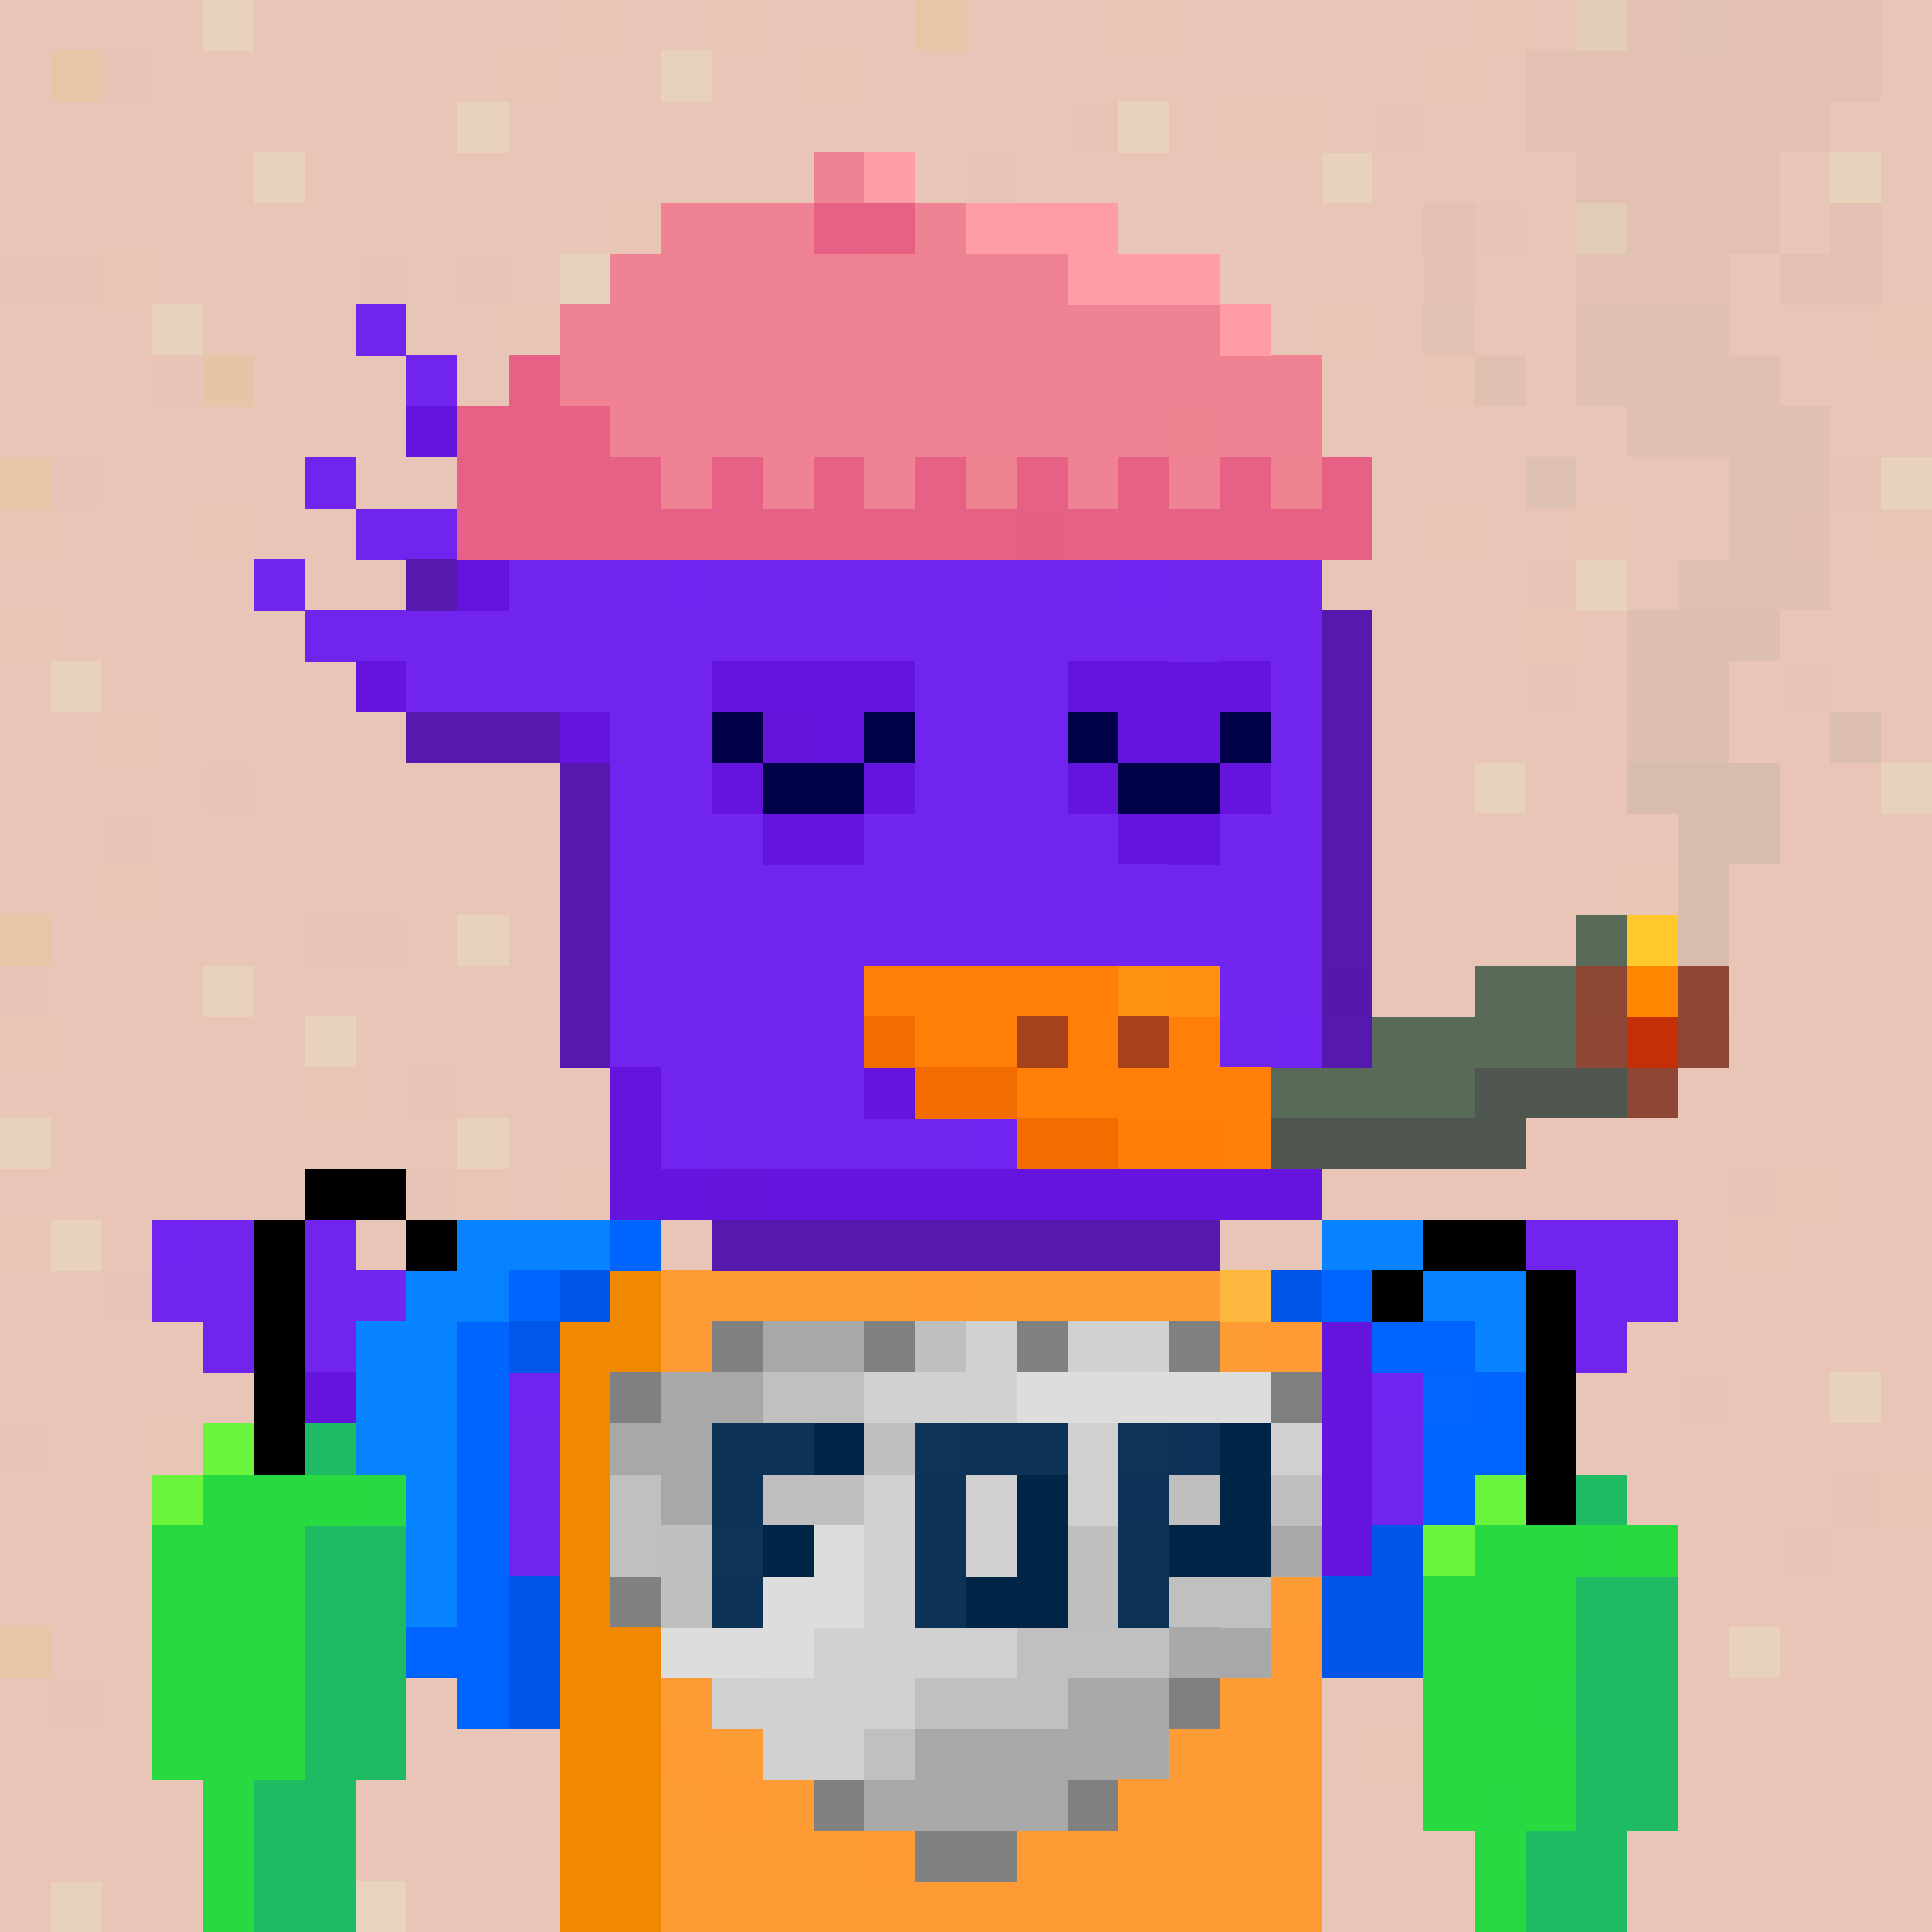<svg xmlns="http://www.w3.org/2000/svg" height="320" width="320" style="background: #FFF;" viewBox="0 0 320 320" ><svg xmlns="http://www.w3.org/2000/svg" shape-rendering="crispEdges" viewBox="0 -0.5 38 38"><path stroke="#e8c5b6" stroke-width="1.01" d="M0 0h4m1 0h6m1 0h2m1 0h3m1 0h3m1 0h6m1 0h1m1 0h2m2 0h2M0 1h1m2 0h4m4 0h2m1 0h2m1 0h11m1 0h9M0 2h9m1 0h9m1 0h1m2 0h1m4 0h5m1 0h4M0 3h3m1 0h1m1 0h5m1 0h5m1 0h1m1 0h6m1 0h7m1 0h1m1 0h1M0 4h12m1 0h4m1 0h10m2 0h1m1 0h4m1 0h1M3 5h2m1 0h1m1 0h1m1 0h1m1 0h5m3 0h8m1 0h3m1 0h1m1 0h3M0 6h3m1 0h6m1 0h3m2 0h1m1 0h1m1 0h6m1 0h1m1 0h1m1 0h3m1 0h2M0 7h3m2 0h7m1 0h3m1 0h11m1 0h9M0 8h1m1 0h3m1 0h14m3 0h15M2 9h15m1 0h3m1 0h14M1 10h1m1 0h1m1 0h5m1 0h8m1 0h8m1 0h2m1 0h3m1 0h1M0 11h6m1 0h5m1 0h6m1 0h5m1 0h4m2 0h3m1 0h2M1 12h6m1 0h7m1 0h4m1 0h5m1 0h3m1 0h7M0 13h1m1 0h17m1 0h2m1 0h3m1 0h3m1 0h4m1 0h1M0 14h2m1 0h14m2 0h6m1 0h12M1 15h3m1 0h6m1 0h14m1 0h2m1 0h4m1 0h2M0 16h2m1 0h2m1 0h8m1 0h2m1 0h11m1 0h8M0 17h2m1 0h29m2 0h4M1 18h1m1 0h3m2 0h1m1 0h15m1 0h10m1 0h1M1 19h3m1 0h12m1 0h13m1 0h1m1 0h4M1 20h1m1 0h3m1 0h12m1 0h6m1 0h6m1 0h3M0 21h6m1 0h1m1 0h6m1 0h3m1 0h2m1 0h1m1 0h13M2 22h3m1 0h3m1 0h1m1 0h1m1 0h2m1 0h21M0 23h5m1 0h2m4 0h9m1 0h1m1 0h3m1 0h6m2 0h2M2 24h12m2 0h3m1 0h5m1 0h4m1 0h3m1 0h1m1 0h1M0 25h2m1 0h10m1 0h5m1 0h12m1 0h1m1 0h3M0 26h16m1 0h3m1 0h4m2 0h11M0 27h2m1 0h3m1 0h8m1 0h6m1 0h10m1 0h2m1 0h1M1 28h2m2 0h9m1 0h5m1 0h17M0 29h3m1 0h8m1 0h7m1 0h2m1 0h2m2 0h8M0 30h9m1 0h4m1 0h8m1 0h7m1 0h3m2 0h1M0 31h7m2 0h6m1 0h2m1 0h6m1 0h2m1 0h2m1 0h6M1 32h6m1 0h10m2 0h5m1 0h8m2 0h2M0 33h1m1 0h7m1 0h28M0 34h4m1 0h6m1 0h9m1 0h5m1 0h9M0 35h11m1 0h5m1 0h3m1 0h1m1 0h4m1 0h2m1 0h1m1 0h4M0 36h1m1 0h5m1 0h2m1 0h4m1 0h4m1 0h17M0 37h1m1 0h5m1 0h5m2 0h2m1 0h3m1 0h16"/><path stroke="#e8d2bc" stroke-width="1.01" d="M4 0h1m26 0h1M13 1h1M9 2h1M5 3h1m20 0h1m9 0h1m-6 1h1M11 5h1m7 0h1M3 6h1m18 2h1m14 1h1m-7 2h1M1 13h1m27 2h1m7 0h1M9 18h1m-6 1h1m28 0h1M6 20h1m2 2h1m-9 2h1m34 3h1M3 29h1m27 1h1m2 2h1m-4 3h1M1 37h1"/><path stroke="#e9c5b6" stroke-width="1.01" d="M11 0h1m2 0h1m7 0h1m6 0h1m4 0h1M10 1h1m5 0h1m11 0h1m-5 1h2m7 0h1M12 4h1M2 5h1m14 0h1m10 0h1m3 0h1M10 6h1m4 0h1m3 0h1m6 0h1m10 0h1M28 7h1M0 10h1m3 0h1m23 0h1m2 0h1m5 0h1M0 12h1m25 0h1m3 0h1M2 14h1m14 0h1m-7 1h1M2 17h1m29 0h1M0 20h1m5 1h1m15 0h1m1 0h1M9 23h1m1 0h1m11 0h1m11 0h1M0 24h1m33 0h1m-22 1h1m6 1h1m4 0h1M3 28h1m10 0h1m5 0h1m-9 1h1m24 0h1M7 31h1m17 0h1m5 0h1m-5 3h1m-17 1h1m3 1h1m4 0h1m-7 1h1m6 0h1"/><path stroke="#e5c6a7" stroke-width="1.01" d="M18 0h1M1 1h1m15 2h1M0 9h1M0 32h1"/><path stroke="#e9c4b6" stroke-width="1.01" d="M35 0h1m-9 2h1m0 2h1M1 5h1m33 5h1M20 29h1"/><path stroke="#e8c4b6" stroke-width="1.01" d="M2 1h1m18 1h1m-3 1h1m9 1h1m6 0h1M0 5h1m6 0h1m1 0h1m8 0h1m-5 1h1m2 0h1M3 7h1m12 0h1m3 1h2M1 9h1m15 0h1m3 0h1m14 0h1m-27 1h1m8 0h1m-8 1h1m17 0h1m-16 1h1m14 1h1m4 0h1m-11 1h1M4 15h1m29 0h1M2 16h1m14 0h1m15 1h1M6 18h2m-8 1h1m16 0h1m1 1h1M8 21h1m10 0h1M8 23h1m25 0h1m-21 1h2m3 0h1M2 25h1m29 0h1M6 27h1m-7 1h1m3 0h1m18 1h1m3 0h1m8 0h1M9 30h1m4 0h1m20 0h1M8 31h1m6 0h1m2 0h1m-1 1h1M1 33h1m19 1h1m1 1h1"/><path stroke="#e8c5b7" stroke-width="1.01" d="M7 1h3m9 1h1m6 0h1M3 3h1m7 0h1m22 0h1M5 5h1m28 0h1m-7 1h1m1 0h1m3 0h1M1 8h1m3 0h1m-4 2h1m3 1h1m12 0h1m5 0h1m9 0h1M7 12h1m12 0h1m-2 1h1m2 0h1m3 0h1m10 0h1M0 15h1m25 0h1M5 16h1m8 0h1m14 0h1M2 18h1m22 0h1M2 20h1m23 0h1m6 0h1m3 0h1m-23 1h1M1 22h1m9 0h1m1 0h1m2 0h1M5 23h1m4 0h1m10 0h1m5 0h1m-3 1h1m4 0h1m5 0h1m-18 1h1m14 0h1m-19 1h1m9 0h1M2 27h1m12 0h1m6 0h1m3 2h1m-4 1h1m12 0h1m-9 1h1M7 32h1m11 0h1m5 0h1M9 33h1m1 1h1m25 0h1m-17 1h1m6 0h1m4 0h1M1 36h1m5 0h1m5 1h1m3 0h1"/><path stroke="#e8d2bd" stroke-width="1.01" d="M22 2h1"/><path stroke="#e8d3bc" stroke-width="1.01" d="M17 4h1M7 37h1"/><path stroke="#e4c6a7" stroke-width="1.01" d="M4 7h1"/><path stroke="#e9c5b7" stroke-width="1.01" d="M12 7h1m5 7h1m17 4h1m-6 1h1M5 22h1m29 10h1m-26 4h1"/><path stroke="#e5c6a6" stroke-width="1.01" d="M0 18h1"/><path stroke="#e9d2bc" stroke-width="1.01" d="M0 22h1m3 12h1"/><path stroke="#e8c4b7" stroke-width="1.01" d="M33 27h1m-17 8h1"/></svg><svg xmlns="http://www.w3.org/2000/svg" shape-rendering="crispEdges" viewBox="0 -0.5 38 38"><path stroke-width="1.01" stroke="#7124ee" d="M30 24h3m-6 1h6m-6 1h3m1 0h1m-4 1h1m-2 1h2"/><path stroke-width="1.01" stroke="#6514dd" d="M26 26h1m-1 1h1m3 0h1m-5 1h1m2 0h1m-4 1h1m1 0h1m-2 1h1"/><path stroke-width="1.01" stroke="#7024ee" d="M30 26h1"/><path stroke-width="1.01" stroke="#7124ef" d="M27 27h1"/><path stroke-width="1.01" stroke="#7125ee" d="M29 27h1m-3 2h1"/><path stroke-width="1.01" stroke="#5518ae" d="M29 29h1"/><path stroke-width="1.01" stroke="#6515dd" d="M26 30h1"/><path stroke-width="1.01" stroke="#5519ae" d="M28 30h1m-3 1h2m-2 1h1"/></svg><svg xmlns="http://www.w3.org/2000/svg" shape-rendering="crispEdges" viewBox="0 -0.5 38 38"><path stroke-width="1.01" stroke="#7124ef" d="M3 24h1m1 1h1m3 2h2"/><path stroke-width="1.01" stroke="#7124ee" d="M4 24h3m-4 1h2m1 0h1m2 0h1m-6 1h7m-4 1h1m0 1h1m1 0h1m-2 1h2m-1 1h1"/><path stroke-width="1.01" stroke="#7125ee" d="M7 25h2m-1 2h1m0 1h1"/><path stroke-width="1.01" stroke="#6514dd" d="M6 27h1m0 1h1m0 1h1m0 1h1m0 1h1"/><path stroke-width="1.01" stroke="#5519ae" d="M7 29h1m0 1h1m0 1h1m0 1h1"/></svg><svg xmlns="http://www.w3.org/2000/svg" shape-rendering="crispEdges" viewBox="0 -0.5 38 38"><path stroke="#f18900" stroke-width="1.01" d="M12 25h1"/><path stroke="#ff9b34" stroke-width="1.01" d="M13 25h5m1 0h2m1 0h2m-11 1h1m10 0h1m-12 7h1m10 0h2m-12 1h1m9 0h2m-11 1h1m7 0h1m1 0h1m-13 1h4m3 0h3m1 0h2m-13 1h2m1 0h3m1 0h5"/><path stroke="#ff9a34" stroke-width="1.01" d="M18 25h1m6 1h1m-1 6h1m-13 2h1m0 1h1m2 1h1"/><path stroke="#ff9b35" stroke-width="1.01" d="M21 25h1m3 6h1m-3 3h1m0 1h1m-6 2h1"/><path stroke="#ffb83f" stroke-width="1.01" d="M24 25h2"/><path stroke="#f08800" stroke-width="1.01" d="M11 26h2m-2 2h1m-1 2h1m-1 1h1m-1 1h1m-1 1h1m-1 1h2m-2 1h2m-2 1h2m-2 1h1"/><path stroke="gray" stroke-width="1.01" d="M14 26h1m5 0h1m2 0h1m1 1h1m-14 4h1m10 2h1m-8 2h1m4 0h1m-4 1h2"/><path stroke="#a8a8a8" stroke-width="1.01" d="M15 26h2m-4 1h1m-2 1h2m-1 1h1m11 1h1m-2 2h1m-4 1h2m-5 1h3m-4 1h4"/><path stroke="#808081" stroke-width="1.01" d="M17 26h1"/><path stroke="#bfbfbf" stroke-width="1.01" d="M18 26h1m-2 2h1m-3 1h2m6 0h1m1 0h1m-13 1h1m7 0h1m-1 1h1"/><path stroke="#d1d1d1" stroke-width="1.01" d="M19 26h1m1 0h2m-5 1h1m-3 5h2m1 0h1m-5 1h3m-3 1h2"/><path stroke="#f08801" stroke-width="1.01" d="M11 27h1"/><path stroke="#818080" stroke-width="1.01" d="M12 27h1"/><path stroke="#a8a8a9" stroke-width="1.01" d="M14 27h1"/><path stroke="silver" stroke-width="1.01" d="M15 27h2m-5 2h1m-1 1h1m10 1h2m-5 1h1m1 0h1m-5 1h3m-4 1h1"/><path stroke="#d0d1d1" stroke-width="1.01" d="M17 27h1"/><path stroke="#d1d1d0" stroke-width="1.01" d="M19 27h1m-2 5h1"/><path stroke="#ddd" stroke-width="1.01" d="M20 27h5m-9 3h1m-2 1h2m-4 1h3"/><path stroke="#0c3356" stroke-width="1.01" d="M14 28h2m3 0h2m-7 1h1m3 0h1m-1 1h1m3 0h1m-9 1h1m3 0h1m3 0h1"/><path stroke="#002547" stroke-width="1.01" d="M16 28h1m7 0h1m-5 1h1m3 0h1m-10 1h1m4 0h1m2 0h2m-6 1h2"/><path stroke="#0d3356" stroke-width="1.01" d="M18 28h1m3 0h1m-9 2h1"/><path stroke="#d1d0d1" stroke-width="1.01" d="M21 28h1"/><path stroke="#0c3357" stroke-width="1.01" d="M23 28h1m-2 1h1"/><path stroke="#d0d0d0" stroke-width="1.01" d="M25 28h1m-7 1h1m1 0h1m-3 1h1m-3 1h1m-4 2h1"/><path stroke="#f18800" stroke-width="1.01" d="M11 29h1m0 3h1m-1 1h1m-1 4h1"/><path stroke="#d0d0d1" stroke-width="1.01" d="M17 29h1m-1 1h1"/><path stroke="#bfbfbe" stroke-width="1.01" d="M13 31h1"/><path stroke="#c0c0c1" stroke-width="1.01" d="M21 32h1"/><path stroke="#a8a9a8" stroke-width="1.01" d="M23 32h1m-3 2h1"/><path stroke="#a9a9a8" stroke-width="1.01" d="M22 34h1"/><path stroke="#fe9b34" stroke-width="1.01" d="M13 35h1m8 0h1m0 1h1m-9 1h1m9 0h1"/></svg><svg xmlns="http://www.w3.org/2000/svg" shape-rendering="crispEdges" viewBox="0 -0.5 38 38"><path stroke="#0783ff" stroke-width="1.01" d="M9 24h3m14 0h3M8 25h1m18 0h3M7 26h2m20 0h1M7 27h2m-2 1h2m-2 1h2m-1 1h1m-1 1h1"/><path stroke="#0065fe" stroke-width="1.01" d="M12 24h1m-3 1h1m15 0h1M9 26h1m17 0h2M9 27h1m19 0h1M9 28h1m18 0h2M9 29h1m18 0h2M9 30h1m18 0h2M9 31h1m-2 1h2m-1 1h1"/><path stroke="#0782ff" stroke-width="1.01" d="M9 25h1"/><path stroke="#0056e8" stroke-width="1.01" d="M11 25h1m13 0h1m4 2h1m-1 1h1m-1 1h1m-4 1h1m-18 1h1m15 0h4m-4 1h3m-19 1h1"/><path stroke="#0057e8" stroke-width="1.01" d="M10 26h1"/><path stroke="#0156e8" stroke-width="1.01" d="M30 26h1m-1 4h1m-21 2h1"/><path stroke="#0165fe" stroke-width="1.01" d="M28 27h1"/><path stroke="#0783fe" stroke-width="1.01" d="M7 30h1"/><path stroke="#0683ff" stroke-width="1.01" d="M7 31h1"/></svg><svg xmlns="http://www.w3.org/2000/svg" shape-rendering="crispEdges" viewBox="0 -0.5 38 38"><path stroke="#7124ee" stroke-width="1.01" d="M7 6h1m0 1h1m0 1h8m3 0h3M6 9h1m4 0h5m1 0h7m1 0h1M7 10h5m1 0h3m1 0h3m1 0h1m1 0h3M5 11h1m4 0h1m1 0h1m1 0h8m1 0h3M6 12h4m1 0h9m1 0h2m1 0h2M8 13h3m1 0h1m5 0h3m4 0h1m-14 1h2m4 0h3m-9 1h2m4 0h3m4 0h1m-14 1h3m2 0h4m3 0h2m-14 1h9m2 0h3m-14 1h5m1 0h5m1 0h1m-13 1h5m7 0h2m-14 1h3m1 0h1m-3 1h1m10 0h1m-12 1h5m6 0h1"/><path stroke="#6514dd" stroke-width="1.01" d="M8 8h1m1 1h1m-2 2h1m-3 2h1m6 0h4m3 0h4m-14 1h1m4 0h1m5 0h1m-9 1h1m9 0h1m-10 1h2m5 0h2m-12 5h1m4 0h1m-6 1h1m-1 1h2m2 0h10"/><path stroke="#7124ef" stroke-width="1.01" d="M17 8h1m-6 2h1m3 0h1m-4 1h1m8 0h1m2 9h1m-13 2h1m5 0h1"/><path stroke="#7024ee" stroke-width="1.01" d="M18 8h2m-4 1h1m5 1h1m-13 2h1m9 0h1m2 0h1m-13 1h1m13 1h1m-5 2h1m-1 1h1m-5 1h1m7 0h1m-13 3h1"/><path stroke="#5519ae" stroke-width="1.01" d="M9 9h1m-2 2h1m17 1h1m-1 1h1M8 14h3m15 0h1m-16 1h1m14 0h1m-16 1h1m14 0h1m-16 1h1m14 0h1m-1 1h1m-16 1h1m-1 1h1m14 0h1m-13 4h10"/><path stroke="#7125ee" stroke-width="1.01" d="M24 9h1m-5 1h1m-10 1h1m1 2h1m1 7h1m8 0h1m-10 1h2"/><path stroke="#010049" stroke-width="1.01" d="M14 14h1"/><path stroke="#6514dc" stroke-width="1.01" d="M15 14h1m-2 9h1"/><path stroke="#000049" stroke-width="1.01" d="M17 14h1m3 0h1m2 0h1m-10 1h2m5 0h2"/><path stroke="#6414dd" stroke-width="1.01" d="M23 14h1m-3 1h1m-7 8h1"/><path stroke="#6515dd" stroke-width="1.01" d="M17 15h1"/><path stroke="#7025ee" stroke-width="1.01" d="M22 17h1"/><path stroke="#5519af" stroke-width="1.01" d="M11 18h1"/><path stroke="#7125ef" stroke-width="1.01" d="M23 18h1"/><path stroke="#ff7f08" stroke-width="1.01" d="M17 19h5m-4 1h2m1 0h1m1 0h1m-4 1h5m-1 1h1"/><path stroke="#ff9112" stroke-width="1.01" d="M22 19h1"/><path stroke="#ff9012" stroke-width="1.01" d="M23 19h1"/><path stroke="#5518ae" stroke-width="1.01" d="M26 19h1"/><path stroke="#f26d00" stroke-width="1.01" d="M17 20h1m1 1h1m0 1h2"/><path stroke="#a7431c" stroke-width="1.01" d="M20 20h1"/><path stroke="#a7421c" stroke-width="1.01" d="M22 20h1"/><path stroke="#f26c00" stroke-width="1.01" d="M18 21h1"/><path stroke="#ff7e08" stroke-width="1.01" d="M22 22h1"/><path stroke="#fe7f08" stroke-width="1.01" d="M23 22h1"/></svg><svg xmlns="http://www.w3.org/2000/svg" shape-rendering="crispEdges" viewBox="0 -0.5 38 38"><path stroke="#ef8393" stroke-width="1.01" d="M16 3h1m-4 1h1m1 0h1m-4 1h6m1 0h2M11 6h13M11 7h3m2 0h7m2 0h1M12 8h2m1 0h5m1 0h2m1 0h2M13 9h1m1 0h1m1 0h1m3 0h1m1 0h1"/><path stroke="#ff9da7" stroke-width="1.01" d="M17 3h1"/><path stroke="#ef8293" stroke-width="1.01" d="M14 4h1m-1 3h1m9 0h1m-5 1h1"/><path stroke="#e66185" stroke-width="1.01" d="M16 4h1m-7 3h1M9 8h3M9 9h4m1 0h1m1 0h1m1 0h1m1 0h1m1 0h1m1 0h1m1 0h1M9 10h3m1 0h7m1 0h6"/><path stroke="#e76185" stroke-width="1.01" d="M17 4h1m-6 6h1"/><path stroke="#ee8393" stroke-width="1.01" d="M18 4h1m-1 1h1m-4 2h1m7 0h1M14 8h1"/><path stroke="#ff9da6" stroke-width="1.01" d="M19 4h3m-1 1h3"/><path stroke="#ff9ca6" stroke-width="1.01" d="M24 6h1"/><path stroke="#ef8392" stroke-width="1.01" d="M23 8h1m-5 1h1m5 0h1"/><path stroke="#e66085" stroke-width="1.01" d="M20 10h1"/></svg><svg xmlns="http://www.w3.org/2000/svg" shape-rendering="crispEdges" viewBox="0 -0.5 38 38"><path stroke="#000" stroke-width="1.01" d="M6 23h2m-3 1h1m2 0h1m-4 1h1m-1 1h1m-1 1h1m-1 1h1"/><path stroke="#6bf53d" stroke-width="1.01" d="M4 28h1"/><path stroke="#1eba64" stroke-width="1.01" d="M6 28h1m-1 2h2m-2 1h2m-2 1h1m-1 2h2m-3 1h2m-2 1h2m-2 1h1"/><path stroke="#6bf53c" stroke-width="1.01" d="M3 29h1"/><path stroke="#28d940" stroke-width="1.01" d="M4 29h3m-4 1h3m-3 1h3m-3 1h3m-3 1h3m-3 1h3m-2 1h1m-1 1h1m-1 1h1"/><path stroke="#28d941" stroke-width="1.01" d="M7 29h1"/><path stroke="#1fba64" stroke-width="1.01" d="M7 32h1m-1 1h1"/><path stroke="#1ebb64" stroke-width="1.01" d="M6 33h1"/><path stroke="#1eba65" stroke-width="1.01" d="M6 37h1"/></svg><svg xmlns="http://www.w3.org/2000/svg" shape-rendering="crispEdges" viewBox="0 -0.5 38 38"><path stroke="#000" stroke-width="1.01" d="M28 24h1m-2 1h1m2 0h1m-1 1h1m-1 3h1"/><path stroke="#010000" stroke-width="1.01" d="M29 24h1m0 3h1"/><path stroke="#000001" stroke-width="1.01" d="M30 28h1"/><path stroke="#6bf43d" stroke-width="1.01" d="M29 29h1"/><path stroke="#1eba64" stroke-width="1.01" d="M31 29h1m-1 2h2m-2 1h2m-2 1h2m-2 1h1m-1 1h2m-3 1h2m-2 1h2"/><path stroke="#6bf53d" stroke-width="1.01" d="M28 30h1"/><path stroke="#28d940" stroke-width="1.01" d="M29 30h2m1 0h1m-5 1h1m1 0h1m-3 1h3m-3 1h2m-2 1h3m-3 1h1m1 0h1m-2 1h1"/><path stroke="#28d840" stroke-width="1.01" d="M31 30h1m-2 3h1m-2 4h1"/><path stroke="#29d940" stroke-width="1.01" d="M29 31h1"/><path stroke="#1ebb64" stroke-width="1.01" d="M32 34h1"/><path stroke="#28d941" stroke-width="1.01" d="M29 35h1"/></svg><svg xmlns="http://www.w3.org/2000/svg" shape-rendering="crispEdges" viewBox="0 -0.5 38 38"><path stroke="rgba(188,172,158,0.133)" d="M31 0h2m1 0h3m-7 1h7m-7 1h1m1 0h3m-4 1h2m1 0h1m-7 1h1m2 0h4m-4 1h2m2 0h2"/><path stroke="rgba(188,173,158,0.133)" d="M33 0h1m-6 5h1"/><path stroke="rgba(188,172,159,0.133)" d="M31 2h1m3 0h1m-3 1h1m-1 2h1"/><path stroke="rgba(189,172,158,0.133)" d="M36 4h1"/><path stroke="rgba(191,175,154,0.188)" d="M28 6h1m2 0h3m-3 1h1m1 0h1m-2 1h2m1 0h1m-2 1h1m0 1h1m-3 1h2"/><path stroke="rgba(191,175,155,0.188)" d="M29 7h1m2 0h1m1 3h1"/><path stroke="rgba(191,174,155,0.188)" d="M34 7h1"/><path stroke="rgba(190,175,154,0.188)" d="M34 8h1m-5 1h1"/><path stroke="rgba(191,174,154,0.188)" d="M35 9h1m-1 2h1"/><path stroke="rgba(189,174,155,0.259)" d="M32 12h3m-3 1h1m-1 1h2"/><path stroke="rgba(188,174,155,0.259)" d="M33 13h1"/><path stroke="rgba(189,175,154,0.259)" d="M36 14h1"/><path stroke="rgba(188,175,154,0.357)" d="M32 15h1m0 1h1"/><path stroke="rgba(189,174,154,0.357)" d="M33 15h1m-1 3h1"/><path stroke="rgba(188,174,154,0.357)" d="M34 15h1m-1 1h1m-2 1h1"/><path stroke="#596a59" d="M31 18h1m-3 1h2m-3 1h3m-6 1h4"/><path stroke="#ffc82d" d="M32 18h1"/><path stroke="#8c4734" d="M31 19h1"/><path stroke="#ff8600" d="M32 19h1"/><path stroke="#8d4734" d="M33 19h1m-3 1h1m0 1h1"/><path stroke="#596a58" d="M27 20h1"/><path stroke="#c42f07" d="M32 20h1"/><path stroke="#8d4634" d="M33 20h1"/><path stroke="#4f564f" d="M29 21h2m-6 1h5"/><path stroke="#4f564e" d="M31 21h1"/></svg></svg>